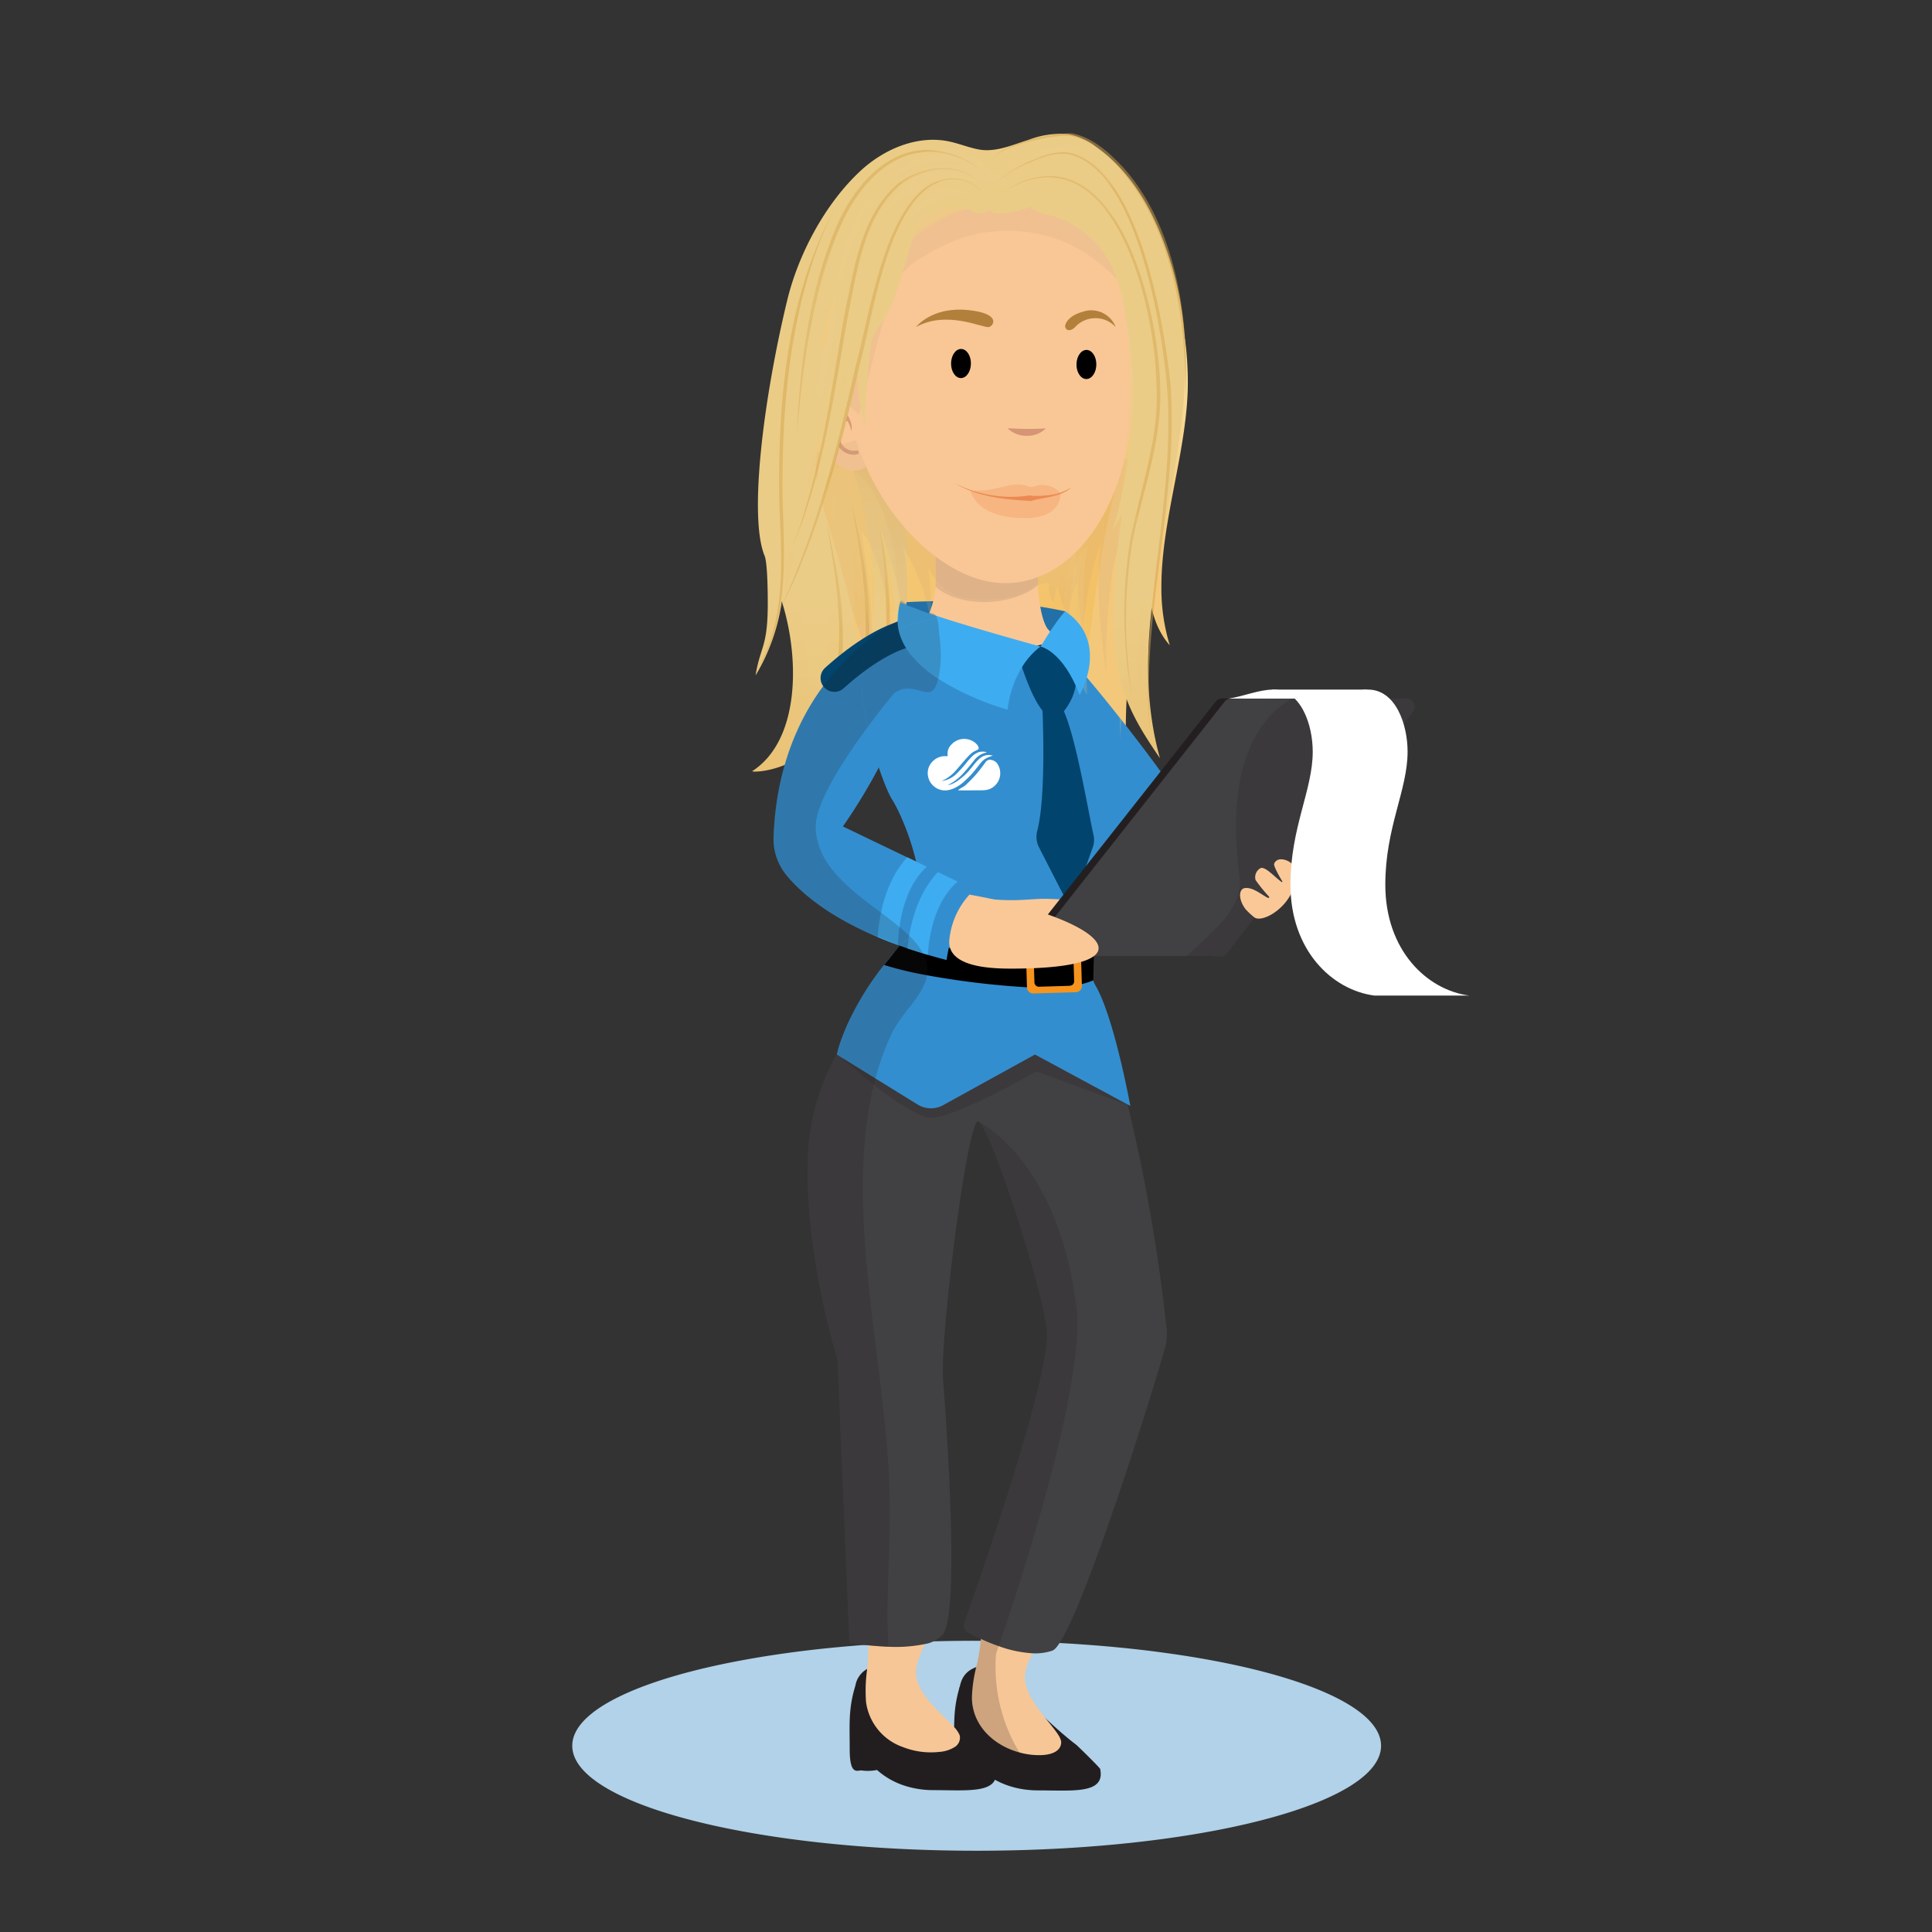 <?xml version="1.0" encoding="utf-8"?>
<svg xmlns="http://www.w3.org/2000/svg" xmlns:xlink="http://www.w3.org/1999/xlink" viewBox="0 0 300 300">
  <rect x="0" y="0" width="300" height="300" fill="#333333" stroke="none"/>
  <defs>
    <style>.cls-1{isolation:isolate;}.cls-2{fill:url(#linear-gradient);}.cls-3{fill:url(#linear-gradient-2);}.cls-4{fill:url(#linear-gradient-3);}.cls-5{fill:url(#linear-gradient-4);}.cls-6{fill:url(#linear-gradient-5);}.cls-7{fill:url(#linear-gradient-6);}.cls-8{fill:#b1d2e8;}.cls-9{fill:#338ecf;}.cls-10{fill:#221e20;}.cls-11{fill:#f7c696;}.cls-12{fill:#414042;}.cls-13,.cls-61{fill:#231f20;}.cls-13,.cls-24,.cls-25,.cls-46,.cls-60{opacity:0.2;}.cls-14{fill:url(#linear-gradient-7);}.cls-15{fill:url(#linear-gradient-8);}.cls-16,.cls-24,.cls-35,.cls-46,.cls-63{mix-blend-mode:multiply;}.cls-16,.cls-26{opacity:0.3;}.cls-16{fill:url(#linear-gradient-9);}.cls-17{fill:#2270a7;}.cls-18{fill:#f9c796;}.cls-19,.cls-24,.cls-25{fill:#cea580;}.cls-19,.cls-33{opacity:0.5;}.cls-20{fill:url(#linear-gradient-10);}.cls-21{fill:url(#linear-gradient-11);}.cls-22{fill:#d69675;}.cls-23{fill:none;stroke:#d69675;stroke-linecap:round;stroke-linejoin:round;stroke-width:0.61px;}.cls-26,.cls-27{fill:#ec8952;}.cls-28{fill:#b2803b;}.cls-29{fill:url(#linear-gradient-12);}.cls-30{fill:url(#linear-gradient-13);}.cls-31{fill:url(#linear-gradient-14);}.cls-32{fill:url(#linear-gradient-15);}.cls-33{mix-blend-mode:screen;}.cls-34{fill:#d4a34b;}.cls-35{opacity:0.1;}.cls-36{fill:url(#linear-gradient-16);}.cls-37{fill:url(#linear-gradient-17);}.cls-38{fill:url(#linear-gradient-18);}.cls-39{fill:url(#linear-gradient-19);}.cls-40{fill:url(#linear-gradient-20);}.cls-41{fill:url(#linear-gradient-21);}.cls-42{fill:url(#linear-gradient-22);}.cls-43{fill:url(#linear-gradient-23);}.cls-44{fill:url(#linear-gradient-24);}.cls-45{fill:url(#linear-gradient-25);}.cls-47{fill:url(#linear-gradient-26);}.cls-48{fill:url(#linear-gradient-27);}.cls-49{fill:url(#linear-gradient-28);}.cls-50{fill:url(#linear-gradient-29);}.cls-51{fill:url(#linear-gradient-30);}.cls-52{fill:url(#linear-gradient-31);}.cls-53{fill:url(#linear-gradient-32);}.cls-54{fill:url(#linear-gradient-33);}.cls-55{fill:url(#linear-gradient-34);}.cls-56{fill:#f7941d;}.cls-57{fill:#01446d;}.cls-58{fill:#3eacf0;}.cls-59{fill:#fff;}.cls-62{fill:#fac897;}</style>
    <linearGradient id="linear-gradient" x1="6251.083" y1="106.689" x2="6254.116" y2="59.689" gradientTransform="matrix(-1, 0, 0, 1, 6386.581, 0)" gradientUnits="userSpaceOnUse">
      <stop offset="0" stop-color="#f4c87a"/>
      <stop offset="1" stop-color="#f9e8ae"/>
    </linearGradient>
    <linearGradient id="linear-gradient-2" x1="6245.435" y1="116.683" x2="6250.672" y2="95.108" gradientTransform="matrix(-1, 0, 0, 1, 6386.581, 0)" gradientUnits="userSpaceOnUse">
      <stop offset="1" stop-color="#f4c87a"/>
      <stop offset="1" stop-color="#f9e8ae"/>
    </linearGradient>
    <linearGradient id="linear-gradient-3" x1="6214.726" y1="114.982" x2="6218.204" y2="61.075" xlink:href="#linear-gradient"/>
    <linearGradient id="linear-gradient-4" x1="6223.022" y1="106.233" x2="6224.829" y2="78.214" xlink:href="#linear-gradient"/>
    <linearGradient id="linear-gradient-5" x1="6225.607" y1="124.717" x2="6210.36" y2="24.472" xlink:href="#linear-gradient"/>
    <linearGradient id="linear-gradient-6" x1="6210.221" y1="100.895" x2="6215.441" y2="19.987" xlink:href="#linear-gradient"/>
    <linearGradient id="linear-gradient-7" x1="6248.145" y1="47.02" x2="6260.83" y2="22.236" xlink:href="#linear-gradient"/>
    <linearGradient id="linear-gradient-8" x1="6226.39" y1="94.416" x2="6228.385" y2="63.494" xlink:href="#linear-gradient"/>
    <linearGradient id="linear-gradient-9" x1="6212.112" y1="86.737" x2="6264.448" y2="86.737" gradientTransform="matrix(-1, 0, 0, 1, 6386.581, 0)" gradientUnits="userSpaceOnUse">
      <stop offset="0" stop-color="#f7b033"/>
      <stop offset="1" stop-color="#f4ce76"/>
    </linearGradient>
    <linearGradient id="linear-gradient-10" x1="6251.793" y1="16.957" x2="6247.412" y2="95.815" gradientTransform="matrix(-1, 0, 0, 1, 6386.581, 0)" gradientUnits="userSpaceOnUse">
      <stop offset="0" stop-color="#e6ab50"/>
      <stop offset="1" stop-color="#ebcc86"/>
    </linearGradient>
    <linearGradient id="linear-gradient-11" x1="6255.17" y1="17.143" x2="6250.789" y2="95.994" xlink:href="#linear-gradient-10"/>
    <linearGradient id="linear-gradient-12" x1="6204.302" y1="88.674" x2="6207.496" y2="39.17" xlink:href="#linear-gradient"/>
    <linearGradient id="linear-gradient-13" x1="6217.881" y1="149.345" x2="6217.18" y2="79.611" xlink:href="#linear-gradient-10"/>
    <linearGradient id="linear-gradient-14" x1="6243.931" y1="149.107" x2="6243.23" y2="79.361" xlink:href="#linear-gradient-10"/>
    <linearGradient id="linear-gradient-15" x1="6237.114" y1="185.498" x2="6236.183" y2="92.892" xlink:href="#linear-gradient-10"/>
    <linearGradient id="linear-gradient-16" x1="6219.633" y1="111.406" x2="6219.18" y2="66.371" xlink:href="#linear-gradient-10"/>
    <linearGradient id="linear-gradient-17" x1="6219.184" y1="111.518" x2="6218.711" y2="64.394" xlink:href="#linear-gradient-10"/>
    <linearGradient id="linear-gradient-18" x1="6218.774" y1="162.918" x2="6217.992" y2="85.173" xlink:href="#linear-gradient-10"/>
    <linearGradient id="linear-gradient-19" x1="6244.811" y1="102.552" x2="6244.392" y2="60.902" xlink:href="#linear-gradient-10"/>
    <linearGradient id="linear-gradient-20" x1="6248.842" y1="121.213" x2="6248.303" y2="67.594" xlink:href="#linear-gradient-10"/>
    <linearGradient id="linear-gradient-21" x1="6251.239" y1="125.282" x2="6250.665" y2="68.121" xlink:href="#linear-gradient-10"/>
    <linearGradient id="linear-gradient-22" x1="6251.061" y1="137.679" x2="6250.698" y2="101.539" xlink:href="#linear-gradient-10"/>
    <linearGradient id="linear-gradient-23" x1="6258.082" y1="134.137" x2="6257.775" y2="103.648" xlink:href="#linear-gradient-10"/>
    <linearGradient id="linear-gradient-24" x1="6255.295" y1="115.822" x2="6255.056" y2="92.019" xlink:href="#linear-gradient-10"/>
    <linearGradient id="linear-gradient-25" x1="6220.126" y1="123.2" x2="6219.907" y2="101.407" xlink:href="#linear-gradient-10"/>
    <linearGradient id="linear-gradient-26" x1="6255.885" y1="145.927" x2="6255.471" y2="104.76" xlink:href="#linear-gradient-10"/>
    <linearGradient id="linear-gradient-27" x1="6219.281" y1="123.091" x2="6219.065" y2="101.581" gradientTransform="matrix(-1, 0, 0, 1, 6386.581, 0)" gradientUnits="userSpaceOnUse">
      <stop offset="0" stop-color="#ebb452"/>
      <stop offset="1" stop-color="#edcf8a"/>
    </linearGradient>
    <linearGradient id="linear-gradient-28" x1="6214.519" y1="169.047" x2="6213.748" y2="92.243" xlink:href="#linear-gradient-27"/>
    <linearGradient id="linear-gradient-29" x1="6243.149" y1="64.433" x2="6242.951" y2="44.668" xlink:href="#linear-gradient-27"/>
    <linearGradient id="linear-gradient-30" x1="6245.194" y1="84.542" x2="6244.861" y2="51.422" xlink:href="#linear-gradient-27"/>
    <linearGradient id="linear-gradient-31" x1="6249.379" y1="109.654" x2="6248.895" y2="61.529" xlink:href="#linear-gradient-27"/>
    <linearGradient id="linear-gradient-32" x1="6248.323" y1="138.754" x2="6247.671" y2="73.82" xlink:href="#linear-gradient-27"/>
    <linearGradient id="linear-gradient-33" x1="6231.135" y1="47.934" x2="6230.991" y2="33.658" xlink:href="#linear-gradient-27"/>
    <linearGradient id="linear-gradient-34" x1="6222.428" y1="35.49" x2="6222.354" y2="28.12" xlink:href="#linear-gradient-27"/>
  </defs>
  <g class="cls-1">
    <g id="Layer_1" data-name="Layer 1">
      <path class="cls-2" d="M132.874,64.187c6.443,16.126,12.328,35.083,4.428,51.723q-.39.821-.818,1.624a36.563,36.563,0,0,0,.488-12.164c-1.346,3.904-2.705,7.878-2.835,11.993a122.912,122.912,0,0,1-.038-13.789,43.104,43.104,0,0,0-4.566,7.7,48.851,48.851,0,0,0,.994-16.35c-.396-3.646-1.204-7.277-1.011-10.938"/>
      <path class="cls-3" d="M127.061,59.525c.515,0,1.206.756,2.124,2.579l1.535,5.403a6.082,6.082,0,0,1,1.001-1.614,3.912,3.912,0,0,1,3.198-1.396c3.09.302,5.449,4.784,6.369,7.235l-2.464.691c6.277,11.384,9.635,24.895,5.597,37.567a33.685,33.685,0,0,0-3.193-14.725c2.529,5.931,1.55,12.753-.581,18.83a56.797,56.797,0,0,0-1.028-14.416,31.114,31.114,0,0,1-4.125,15.372,43.152,43.152,0,0,0,.679-4.829,47.071,47.071,0,0,1-3.247,8.978,28.453,28.453,0,0,0,1.452-14.521,41.575,41.575,0,0,1-2.118,6.092c.081-.239.155-.48.224-.722a26.355,26.355,0,0,1-2.776,5.062c2.681-8.73.225-17.288-.737-26.005-.369-3.343-1.678-6.687-2.246-10.029a75.109,75.109,0,0,1-1.044-12.599C125.683,62.767,125.995,59.525,127.061,59.525Z"/>
      <path class="cls-4" d="M173.084,85.213a75.807,75.807,0,0,0-2.123,18.462c0,7.268,2.376,17.196,3.962,23.621-7.672-9.035-9.799-23.229-9.799-34.314,0-9.42,4.539-26.886,5.861-26.886,2.83,0,3.938,8.024,3.938,12.26a10.616,10.616,0,0,1-.158,2.136"/>
      <path class="cls-5" d="M167.314,89.243q.064,1.161.065,2.321c0,14.548-7.085,17.754-8.474,21.472,2.862-10.736,5.103-20.671,5.103-31.678q0-.288-.002-.576a2.039,2.039,0,0,1,.378-.037c2.325,0,3.04,4.339,3.04,6.977A8.475,8.475,0,0,1,167.314,89.243Z"/>
      <path class="cls-6" d="M169.478,80.132c-1.506,10.642-3.456,21.994-3.456,32.772q0,1.275.038,2.539a121.15,121.15,0,0,1-2.704-25.244c0-3.835.184-15.4,4.126-15.4a2.014,2.014,0,0,1,.379.037"/>
      <path class="cls-7" d="M161.57,30.587s9.92-6.674,15.135.935,10.63,16.107,3.144,47.34-4.399,40.87-4.399,40.87-9.991-7.362-5.908-31.717,14.064-52.869-3.999-54.294C165.543,33.721,160.993,34.369,161.57,30.587Z"/>
      <path class="cls-8" d="M214.451,271.082c0,9.002-28.115,16.3-62.795,16.3-21.943,0-41.26-2.92-52.485-7.346-6.516-2.572-10.31-5.648-10.31-8.954,0-5.546,10.679-10.449,26.996-13.391.584-.107,1.179-.209,1.779-.311,2.47-.413,5.064-.788,7.759-1.109.113-.011.22-.027.332-.038.664-.08,1.329-.155,2.004-.225a225.443,225.443,0,0,1,23.925-1.227c6.419,0,12.614.252,18.449.718.316.021.627.048.938.075,2.743.23,5.407.509,7.973.831.595.075,1.19.155,1.774.236C200.798,259.363,214.451,264.808,214.451,271.082Z"/>
      <path class="cls-9" d="M164.881,100.673c3.963,4.491,7.763,9.141,11.416,13.885,2.819,3.66,5.571,7.393,8.011,11.319,1.331,2.141,2.462,3.521,2.087,6.105a27.614,27.614,0,0,1-2.696,8.462,1.56,1.56,0,0,1-.72.826,1.52,1.52,0,0,1-.915-.028c-8.054-2.022-10.349-9.125-12.567-16.172a121.854,121.854,0,0,1-3.296-12.764c-.418-2.097-.778-4.209-1.02-6.334C165.075,105.053,165.409,101.271,164.881,100.673Z"/>
      <path class="cls-10" d="M163.638,278.033c-.795-.014-1.631-.028-2.468-.028-6.679,0-12.326-4.281-12.326-11.615,0-3.612-.265-6.428,2.747-7.516a9.467,9.467,0,0,1,2.998-.46c.153-.014.321-.014.488-.014,3.319,0,2.203,2.566,5.285,6.122a7.041,7.041,0,0,1,.335.739c.488.474,1.074,1.032,1.701,1.604,1.506,1.408,3.263,2.97,4.644,4.002.251.181,3.751,3.612,3.793,3.821C171.53,278.019,168.002,278.088,163.638,278.033Z"/>
      <path class="cls-10" d="M149.065,261.797c-1.113,3.593-.886,6.047-.886,9.82,0,4.1,1.113,3.332,1.814,3.332a7.043,7.043,0,0,0,2.426-.076c1.746-.75-2.865-5.854-2.865-11.319C149.555,262.526,149.034,262.827,149.065,261.797Z"/>
      <path class="cls-10" d="M154.501,276.358c-.917,2.036-5.149,1.613-9.571,1.613a14.418,14.418,0,0,1-4.288-.636,11.855,11.855,0,0,1-4.461-2.498,11.089,11.089,0,0,1-3.572-8.48,23.419,23.419,0,0,1,.213-4.59,3.652,3.652,0,0,1,1.83-2.611,7.526,7.526,0,0,1,3.263-.768c.294-.016.599-.024.925-.024,3.315,0,2.201,2.567,5.282,6.123.161.185.201.539.338.74.994.953,2.349,2.233,3.701,3.419.274.241.543.479.813.704.089.076.177.153.262.225.547.459,1.078.885,1.561,1.247.097.072.684.632,1.364,1.299a32.88,32.88,0,0,1,2.434,2.522A2.766,2.766,0,0,1,154.501,276.358Z"/>
      <path class="cls-10" d="M136.181,274.837a7.067,7.067,0,0,1-2.426.072c-.7,0-1.814.768-1.814-3.331,0-3.769-.229-6.224.881-9.812-.028,1.022.495.72.495,1.75C133.316,268.98,137.927,274.085,136.181,274.837Z"/>
      <path class="cls-11" d="M164.781,270.545c0,.976-.85,1.994-3.43,1.994a11.358,11.358,0,0,1-3.054-.418c-3.974-1.074-7.377-4.183-7.377-8.576a21.947,21.947,0,0,1,.669-4.671,27.596,27.596,0,0,0,.725-4.378c.014-.223.014-.446.014-.669a11.508,11.508,0,0,0-.112-1.534c.07-.209.195-.474.404-.474.586.014,2.05.084,3.667.237,2.859.251,6.233.711,6.233,1.394a33.793,33.793,0,0,0-2.134,3.277,8.452,8.452,0,0,0-1.269,3.57c0,2.315,1.729,4.643,3.277,6.568C163.638,268.425,164.781,269.722,164.781,270.545Z"/>
      <path class="cls-11" d="M148.181,271.317a5.234,5.234,0,0,1-2.305.716,11.851,11.851,0,0,1-5.656-.744,8.635,8.635,0,0,1-5.741-6.992,24.336,24.336,0,0,1,.173-5.141,26.744,26.744,0,0,0,.181-3.669c-.012-.334-.032-.668-.072-1.002a10.252,10.252,0,0,0-.286-1.525c.04-.205.141-.487.338-.511.43-.04,1.303-.101,2.37-.145,3.021-.129,7.575-.153,7.664.632,0,.024-.607,1.038-1.239,2.357-.736,1.545-1.509,3.528-1.356,4.832.374,3.242,4.152,6.099,5.914,8.066a4.39,4.39,0,0,1,.809,1.159,1.329,1.329,0,0,1,.081.306A1.714,1.714,0,0,1,148.181,271.317Z"/>
      <path class="cls-12" d="M180.845,209.539c-2.37,8.325-14.083,45.57-17.43,46.769a8.289,8.289,0,0,1-3.026.418,18.53,18.53,0,0,1-5.313-1.116c-1.004-.349-1.952-.739-2.761-1.116-.781-.349-1.45-.683-1.952-.948a1.296,1.296,0,0,1-.613-1.59c2.203-6.219,13.512-38.611,12.801-45.319-.781-7.153-8.548-30.761-10.542-32.434a.243.243,0,0,0-.154-.084c-1.645-.014-5.94,33.508-5.41,40.215.544,6.707,2.593,36.018,0,39.42a4.836,4.836,0,0,1-2.831,1.534,22.571,22.571,0,0,1-5.661.418c-.14,0-.265-.014-.404-.014-.976-.056-1.896-.125-2.719-.209-1.729-.167-2.942-.377-2.942-.377l-1.854-44.036s-5.578-17.653-4.504-32.936a35.153,35.153,0,0,1,3.5-12.745q.46-.941.962-1.841c.404-.753.809-1.45,1.227-2.12.544-.878,1.102-1.687,1.66-2.44.446-.641.892-1.227,1.339-1.771.53-.655,1.032-1.255,1.506-1.785.084-.098.181-.209.265-.307.139-.153.279-.307.418-.446.293-.307.558-.586.809-.837.195-.195.377-.377.53-.516.418-.404.655-.614.655-.614s.111-.056.335-.181c.488-.265,1.534-.809,2.942-1.436.697-.307,1.464-.627,2.315-.948,1.255-.488,2.663-.962,4.169-1.38,7.07-1.924,16.203-2.273,20.958,6.177,2.356,4.197,4.35,10.151,5.982,16.566a272.955,272.955,0,0,1,6.038,34.665A8.546,8.546,0,0,1,180.845,209.539Z"/>
      <path class="cls-13" d="M175.518,171.736l-14.572-5.369s-14.143,8.12-17.039,7.136c-5.014-1.704-11.085-7.695-13.076-9.023-.492-.328,15.257-10.581,15.257-10.581Z"/>
      <path class="cls-9" d="M175.518,171.736l-.404-.223c-.014,0-14.404-7.767-14.404-7.767l-14.265,7.865a3.925,3.925,0,0,1-3.932-.084l-6.568-4.058-6.01-3.723a1.821,1.821,0,0,1,.056-.195q.084-.439.418-1.506a34.196,34.196,0,0,1,2.064-4.811,45.955,45.955,0,0,1,8.241-11.267,5.222,5.222,0,0,0,.516-.614c4.378-5.731-.781-18.183-2.691-21.181-.976-1.548-2.719-6.317-3.807-11.267-1.102-5.076-1.506-10.361.363-12.522,1.701-1.98,6.122-3.458,10.388-4.476a97.533,97.533,0,0,1,9.831-1.771c.126,1.171.279,2.454.46,3.835,1.869-2.022,5.508.739,5.508.739,19.369,19.996,11.588,29.966,11.351,32.629-.237,2.677-5.411,16.733-2.51,21.711C173.022,158.029,175.518,171.736,175.518,171.736Z"/>
      <path class="cls-14" d="M152.633,27.11s-12.465-8.921-20.439,3.477-18.072,36.108-11.761,58.859,5.962,20.047,7.854,17.484c13.984-18.947,47.502-1.42,47.502-1.42s1.442-11.387,4.868-32.4-2.272-40.62-11.594-43.871-6.674-2.23-9.891-4.055S152.633,27.11,152.633,27.11Z"/>
      <path class="cls-15" d="M166.413,78.204a79.277,79.277,0,0,1,.721,9.988c0,.226-1.489,13.187-3.632,13.187-9.912,0-11.759-14.888-11.759-24.464,0-5.632,1.129-10.315,4.558-10.315a9.391,9.391,0,0,1,7.348,4.956"/>
      <path class="cls-16" d="M174.468,71.593c-4.595,14.01-4.866,30.83-6.423,30.83-1.729,0-8.565-7.07-12.551-7.294q.089-.153.177-.307a2.361,2.361,0,0,1-.473.044c-1.568,0-3.976-1.188-5.793-1.188a2.22,2.22,0,0,0-1.799.715,1.289,1.289,0,0,0-.459-.043c-18.062,0-13.285,5.767-17.404,6.745a4.162,4.162,0,0,1-3.334,2.356,2.12,2.12,0,0,1-.84-.168l.792.91a5.745,5.745,0,0,1-.501-.661,1.774,1.774,0,0,1,.499.283,19.84,19.84,0,0,1-4.226-12.659c0-10.853,7.674-21.408,9.283-21.873,1.017-.003,18.624,5.519,20.991,6.193,3.145.895,15.811.061,16.985,2.899a3.679,3.679,0,0,0,1.482-.935"/>
      <path class="cls-17" d="M139.848,93.548a140.24,140.24,0,0,1,15.916,0,69.201,69.201,0,0,1,9.664,1.381l-3.909,6.232S140.293,97.886,139.848,93.548Z"/>
      <path class="cls-18" d="M145.269,91.078c-.329,4.14-1.866,4.623-1.495,7.564-.028,2.385,6.235,4.432,11.751,4.209,5.507.128,10.267-2.014,7.132-5.227-1.833-2.719-1.608-11.257-1.81-11.214-.154.337-6.129-.886-9.983-3.208-4.18-1.969-6.238-5.037-6.09-.215A31.981,31.981,0,0,1,145.269,91.078Z"/>
      <path class="cls-19" d="M144.775,82.988a31.981,31.981,0,0,1,.495,8.091c1.875,1.834,5.854,2.73,9.237,2.318,3.419-.305,6.242-1.919,6.638-2.624-.056-3.647.808-4.761.823-4.772-.134.38-6.494-.465-10.623-2.729C146.87,81.41,144.628,78.13,144.775,82.988Z"/>
      <path class="cls-20" d="M138.053,88.143c.852,4.989,1.707,10.026,1.434,15.076a75.936,75.936,0,0,0,1.09-21.983q-.296-2.698-.848-5.362c-.287-1.371-.466-4.002-1.446-5.08-.802-.882-1.509-.426-2.1.48-.831,1.273-.564,2.615-.326,4.009Q136.956,81.712,138.053,88.143Z"/>
      <path class="cls-21" d="M133.92,110.149c.615-2.634,1.769-5.176,2.397-7.83a61.055,61.055,0,0,0,1.389-8.454,54.297,54.297,0,0,0-1-16.816c-.535-2.393-1.067-5.957-2.533-7.99-.485-.673-.451-.807-1.338-.379a1.865,1.865,0,0,0-.915.906c-.433.965.194,2.193.485,3.108a70.873,70.873,0,0,1,1.514,37.454Z"/>
      <path class="cls-18" d="M135.058,66.166c.491,3.524.429,6.511-1.78,6.894s-5.062-1.473-6.221-5.507c-.977-3.403-.383-6.317,3.112-7.075C132.363,60.003,134.567,62.642,135.058,66.166Z"/>
      <path class="cls-22" d="M132.194,66.964c-.16-1.462-2.227-4.579-3.359-2.164a10.056,10.056,0,0,0-.548,1.954,4.317,4.317,0,0,1,.323-2.647c1.597-2.372,4.064.982,3.584,2.856Z"/>
      <path class="cls-23" d="M133.041,70.253a2.487,2.487,0,0,1-2.938-2.063c-.663-2.574,1.387-3.128,1.387-3.128"/>
      <path class="cls-24" d="M129.465,85.039c.208,3.589,2.067,7.4,3.228,10.789,1.231,3.594,2.326,7.327,2.078,11.154,1.454-8.293.209-16.315-1.046-24.497,1.291,1.208,1.845,3.24,2.422,4.834a17.006,17.006,0,0,1,1.27,5.652,74.811,74.811,0,0,0-.817-11.301c1.818,5.109,3.409,10.363,3.663,15.763a29.345,29.345,0,0,0-.05-12.432,29.956,29.956,0,0,1,4.367,12.161,72.019,72.019,0,0,0-.421-8.997,8.649,8.649,0,0,0,4.722,4.427,12.421,12.421,0,0,0,4.195.395,16.181,16.181,0,0,0,5.262-.688c1.337-.49,3.09-1.974,4.565-1.73a4.573,4.573,0,0,0,.114,1.814c.084.325.592,1.052.56,1.334a10.974,10.974,0,0,1,.645-2.682,26.633,26.633,0,0,0,1.77,5.075,11.366,11.366,0,0,1,1.389-5.796,32.169,32.169,0,0,0,.822,7.666,57.345,57.345,0,0,1,2.757-13.882c-.928,6.867-.058,13.831.813,20.705a98.787,98.787,0,0,1,.909-15.581c.655-4.741,3.051-8.895,3.371-13.764a6.006,6.006,0,0,0-.608-3.618,5.443,5.443,0,0,0-2.305-1.865c-3.323-1.621-7.194-1.622-10.896-1.96-5.823-.531-11.581-1.977-17.426-1.792-5.57.176-10.965,1.826-16.277,3.461a8.171,8.171,0,0,0-2.926,1.345c-1.464,1.23-1.816,3.268-2.068,5.133q-.829,6.144-1.544,12.302"/>
      <path class="cls-18" d="M131.432,58.635c0,16.302,13.213,31.92,24.62,31.92s19.79-13.392,19.79-29.694-.392-29.339-19.79-29.339C144.645,31.522,131.432,42.333,131.432,58.635Z"/>
      <path class="cls-25" d="M156.068,31.066a19.432,19.432,0,0,1,3.114.327c2.851.57,6.281,1.143,8.814,2.617,4.347,2.529,6.699,7.503,7.336,12.211-.238-1.756-3.229-4.186-4.528-5.265a22.649,22.649,0,0,0-6.248-3.663,23.045,23.045,0,0,0-15.325-.28,29.805,29.805,0,0,0-6.185,3.066,9.959,9.959,0,0,0-4.817,5.964q-2.627,9.142-4.811,18.396c.012-.049-2.102-1.909-2.302-2.163a10.634,10.634,0,0,1-1.638-2.929,14.803,14.803,0,0,1-.196-7.343,25.07,25.07,0,0,1,4.22-9.298c2.999-4.444,6.876-8.625,12.012-10.451a22.198,22.198,0,0,1,6.746-1.155C153.473,31.061,154.778,31.022,156.068,31.066Z"/>
      <ellipse cx="168.698" cy="56.597" rx="2.261" ry="1.541" transform="translate(110.662 224.805) rotate(-89.511)"/>
      <ellipse cx="149.225" cy="56.447" rx="2.261" ry="1.541" transform="translate(91.505 205.185) rotate(-89.511)"/>
      <path class="cls-22" d="M162.404,66.516a4.021,4.021,0,0,1-2.977,1.159,4.233,4.233,0,0,1-2.977-1.159c.561-.018,1.055.033,1.546.048a41.845,41.845,0,0,0,4.408-.048Z"/>
      <path class="cls-26" d="M164.662,76.589a3.63,3.63,0,0,0-3.929-1.101,1.754,1.754,0,0,1-1.232-.029c-2.404-.818-4.076.8-8.644.734C150.856,76.193,158.674,78.672,164.662,76.589Z"/>
      <path class="cls-26" d="M164.662,76.589s.37,3.862-5.492,3.864c-7.852.003-8.496-4.326-8.496-4.326S158.449,78.584,164.662,76.589Z"/>
      <path class="cls-27" d="M165.12,76.457c-1.753.517-3.553.946-5.338,1.306-3.997-.215-8.105-.655-11.612-2.784a19.027,19.027,0,0,0,11.562,1.971,15.381,15.381,0,0,0,5.387-.493Z"/>
      <path class="cls-28" d="M142.236,50.782s2.434-3.242,8.183-2.628c5.149.549,3.842,2.508,3.132,2.628C152.513,50.957,147.059,48.11,142.236,50.782Z"/>
      <path class="cls-28" d="M173.243,50.782a4.059,4.059,0,0,0-4.998-2.409c-1.977.54-2.675,1.49-2.833,2.132a.618.618,0,0,0,.786.736,1.546,1.546,0,0,0,.749-.458A4.286,4.286,0,0,1,173.243,50.782Z"/>
      <path class="cls-29" d="M182.1,64.011c-1.272,5.774-3.947,15.59-3.947,24.011,0,4.883.9,9.297,3.494,12.182a30.085,30.085,0,0,1-1.305-9.146c0-10.442,4.095-21.43,4.102-31.603,0-3.678-.42-13.835-4.612-15.569a5.439,5.439,0,0,0-1.135,2.603"/>
      <path class="cls-30" d="M172.135,40.324a22.326,22.326,0,0,1,2.272,6.754,72.362,72.362,0,0,1-1.703,35.431c3.114-5.423,5.866-11.185,6.645-17.349a57.846,57.846,0,0,0-.835-18.359,23.288,23.288,0,0,0-8.418-14.184,11.292,11.292,0,0,0-6.154-2.515c-.977-.043-5.255-.177-3.943,2.003.609,1.011,3.517,1.33,4.586,1.792A15.827,15.827,0,0,1,172.135,40.324Z"/>
      <path class="cls-31" d="M147.792,27.964a14.849,14.849,0,0,0-9.118,5.866,26.747,26.747,0,0,0-4.358,9.953,48.055,48.055,0,0,0-.024,22.453c.338-10.016,1.038-20.507,6.438-29.045a10.607,10.607,0,0,1,4.119-4.128,10.048,10.048,0,0,1,6.054-.507c1.81.318,4.655-.513,3.118-2.795C152.791,27.936,149.772,27.63,147.792,27.964Z"/>
      <path class="cls-32" d="M130.163,110.105a24.567,24.567,0,0,1-1.876,9.627C140.035,114.242,130.493,88.485,127.646,78.073c1.68-6.387,4.247-12.988,5.124-19.525,1.887-3.568,2.649-6.635,4.071-8.383,4.561-5.603,3.532-20.397,12.37-19.374.85,1.705,2.87,3.301,4.583,1.711-.194,1.403,5.501.348,7.159-.991,2.992-2.417,11.705-.727,16.683,14.529.765,15.197-4.688,33.653-4.688,49.537,0,10.658,2.386,15.18,7.168,22.155-5.793-20.823,3.967-41.187,3.967-61.903a52.075,52.075,0,0,0-3.691-19.052c-2.088-5.368-5.293-10.506-10.122-13.942a10.624,10.624,0,0,0-4.413-2.014,13.968,13.968,0,0,0-6.145.898c-2.514.767-5.124,1.997-7.796,1.477-1.58-.307-3.077-.938-4.655-1.254-4.901-.983-10.018,1.231-13.64,4.588-5.514,5.109-9.656,12.956-11.386,20.11-3.606,14.918-6.029,33.573-3.504,39.675.502,1.212.488,6.945.488,7.351,0,6.935-1.158,6.654-1.896,11.215a30.486,30.486,0,0,0,4.074-11.506c2.819,8.892,2.803,21.579-4.571,26.356C116.366,120.03,126.349,120.064,130.163,110.105Zm-1.625-60.409a32.701,32.701,0,0,1,1.371-3.655,43.234,43.234,0,0,0-1.536,6.808C127.53,54.575,126.933,56.481,128.538,49.695ZM126.817,74.587a11.22,11.22,0,0,1-.182-1.477C126.533,70.649,128.757,61.382,126.817,74.587Z"/>
      <g class="cls-33">
        <path class="cls-34" d="M154.632,30.486C172.569,17.762,179.891,46.89,180.144,59.97c.404,8.234-2.658,15.996-4.259,23.91a75.44,75.44,0,0,0-.119,24.173,70.566,70.566,0,0,1-.255-24.241c1.536-7.939,4.52-15.624,4.062-23.83-.176-12.927-7.044-41.666-24.941-29.496Z"/>
      </g>
      <g class="cls-33">
        <path class="cls-34" d="M154.031,28.967a18.759,18.759,0,0,1,5.61-3.787c2.044-.925,4.322-1.878,6.6-1.434,10.652,2.633,14.547,26.529,15.525,36.038,1.286,18.16-4.742,36.046-3.112,54.226-2.074-18.134,3.975-36.06,2.544-54.176-.885-9.342-4.597-33.114-15.01-35.815-2.222-.476-4.46.424-6.488,1.287a18.689,18.689,0,0,0-5.669,3.661Z"/>
      </g>
      <g class="cls-33">
        <path class="cls-34" d="M152.949,30.369c-2.244-2.941-5.884-3.257-8.84-1.198-6.574,4.859-8.53,19.705-10.621,27.533-2.997,13.041-6.312,26.19-12.461,38.16,5.738-12.15,8.953-25.236,11.904-38.288,2.159-7.971,4.15-22.724,11.023-27.636,3.062-2.014,6.814-1.619,8.995,1.43Z"/>
      </g>
      <g class="cls-33">
        <path class="cls-34" d="M152.228,28.5c-3.272-3.475-8.979-2.462-12.446.187-5.798,5.119-6.689,13.528-8.184,20.711-2.107,11.979-3.789,24.234-8.537,35.532,4.327-11.453,5.909-23.626,7.974-35.632,1.553-7.261,2.495-15.812,8.525-20.894,3.569-2.669,9.448-3.527,12.667.097Z"/>
      </g>
      <g class="cls-33">
        <path class="cls-34" d="M152.468,26.397c-10.788-7.254-19.174.661-22.879,11.022-3.626,9.513-4.963,19.764-5.844,29.863.443-10.181,1.705-20.471,5.312-30.071,3.85-10.56,12.592-18.618,23.411-10.814Z"/>
      </g>
      <g class="cls-33">
        <path class="cls-34" d="M154.031,24.762a7.381,7.381,0,0,1,3.112-2.094,25.076,25.076,0,0,1,9.271-1.978c3.188.614,5.743,2.934,7.902,5.202,5.134,5.696,7.773,13.217,9.013,20.667A73.623,73.623,0,0,1,184.098,61.676c-.007-9.992-1.2-20.341-5.93-29.268-2.347-4.443-8.015-12.063-13.648-11.279a30.17,30.17,0,0,0-7.327,1.665,7.322,7.322,0,0,0-3.163,1.968Z"/>
      </g>
      <g class="cls-33">
        <path class="cls-34" d="M117.247,104.429c5.144-8.085,4.03-17.989,3.749-27.115-.178-15.359,1.192-31.568,8.806-45.213a52.108,52.108,0,0,0-3.616,8.543c-3.838,11.782-4.803,24.325-4.671,36.656.263,9.13,1.158,19.194-4.269,27.128Z"/>
      </g>
      <g class="cls-33">
        <path class="cls-34" d="M128.307,80.949c2.435,10.852,5.444,25.088-2.959,34.088a25.174,25.174,0,0,1-3.917,3.224c12.105-8.443,9.019-24.796,6.875-37.311Z"/>
      </g>
      <g class="cls-33">
        <path class="cls-34" d="M132.153,78.029c3.16,12.06,4.773,25.509-1.03,37.042,5.048-11.793,3.418-24.819,1.03-37.042Z"/>
      </g>
      <g class="cls-33">
        <path class="cls-34" d="M136.601,82.001c2.171,9.344,1.807,19.016.964,28.503.07-9.525.442-19.042-.964-28.503Z"/>
      </g>
      <path class="cls-27" d="M157.021,77.422a7.72,7.72,0,0,0,2.415-.276,1.303,1.303,0,0,1,.592-.166,3.996,3.996,0,0,0,1.81.046,9.084,9.084,0,0,0,4.559-1.362c-1.732,1.571-4.234,1.484-6.321,2.129a1.347,1.347,0,0,1-.619-.107,15.962,15.962,0,0,0-2.436-.264Z"/>
      <g class="cls-35">
        <path class="cls-36" d="M159.397,31.841a9.661,9.661,0,0,1,3.414-.677c10.901,0,12.97,22.959,12.97,31.926,0,5.766-1.092,11.004-1.585,16.604q-.001-.222-.001-.452c0-3.548.209-8.437.209-13.659,0-10.075-.778-21.389-5.334-26.699C166.171,35.507,162.825,34.278,159.397,31.841Z"/>
      </g>
      <g class="cls-35">
        <path class="cls-37" d="M156.706,29.487a10.076,10.076,0,0,1,5.686-1.941c10,0,17.045,17.594,17.045,31.337a104.84,104.84,0,0,1-2.312,19.474c-.029-.548-.042-1.099-.042-1.651,0-4.93,1.034-9.985,1.034-14.984,0-12.021-4.891-32.749-17.718-32.749A14.233,14.233,0,0,0,156.706,29.487Z"/>
      </g>
      <g class="cls-35">
        <path class="cls-38" d="M155.764,27.656c3.067-2.262,5.791-3.229,8.198-3.229,13.4,0,18.22,33.792,18.22,41.38,0,13.044-4.782,27.929-4.782,42.071q0,.133.001.266a17.875,17.875,0,0,1-.978-6.278c0-2.98,2.527-20.278,2.527-35.295,0-13.901-5.363-40.043-18.304-40.043C158.987,26.529,157.335,27.315,155.764,27.656Z"/>
      </g>
      <g class="cls-35">
        <path class="cls-39" d="M153.746,31.056c-1.795-1.467-3.348-2.613-5.665-2.613-11.219,0-16.119,33.289-17.938,43.913.058-.282.138-.558.214-.836q-.108.76-.218,1.519c11.645-45.217,16.929-39.559,24.262-40.395A2.71,2.71,0,0,0,153.746,31.056Z"/>
      </g>
      <g class="cls-35">
        <path class="cls-40" d="M152.804,28.833a8.163,8.163,0,0,0-6.786-3.025c-13.893,0-13.675,9.256-22.034,57.424,7.387-10.288,10.723-55.492,24.898-55.492A8.123,8.123,0,0,1,152.804,28.833Z"/>
      </g>
      <g class="cls-35">
        <path class="cls-41" d="M147.96,24.78c-1.795-.98-2.013-1.205-3.97-1.205-22.454,0-22.469,46.884-22.538,61.226,1.48-16.537,5.474-59.762,23.797-59.762a30.655,30.655,0,0,1,5.404.772"/>
      </g>
      <g class="cls-35">
        <path class="cls-42" d="M132.889,73.293c1.467,7.635,3.447,16.375,3.447,24.781a36.168,36.168,0,0,1-2.517,14.082C135.93,108.864,139.279,96.313,139.279,89.705A22.991,22.991,0,0,0,132.889,73.293Z"/>
      </g>
      <g class="cls-35">
        <path class="cls-43" d="M127.506,79.831a41.681,41.681,0,0,1,3.871,17.017c0,5.75-1.464,11.38-5.166,15.748.889-1.302,1.954-11.691,1.954-15.226,0-5.96-1.228-9.009-1.228-13.135A17.004,17.004,0,0,1,127.506,79.831Z"/>
      </g>
      <g class="cls-35">
        <path class="cls-44" d="M130.467,73.423c1.544,4.034,3.591,9.867,3.591,14.471,0,2.112-.776,6.924-.776,9.592a4.615,4.615,0,0,0,.183,1.558,14.255,14.255,0,0,0,.159-2.133c0-6.189-4.459-13.091-4.459-17.959C129.165,77.068,130.328,75.267,130.467,73.423Z"/>
      </g>
      <g class="cls-35">
        <path class="cls-45" d="M168.279,84.408c-.446,4.604-1.487,9.973-1.487,15.082a23.089,23.089,0,0,0,1.338,8.346,46.075,46.075,0,0,1-2.893-14.578C165.236,89.607,166.026,86.294,168.279,84.408Z"/>
      </g>
      <g class="cls-46">
        <path class="cls-47" d="M129.659,72.639c-1.197,2.508-5.803,14.686-5.803,17.048.105,4.886,1.713,11.303,1.713,17.169,0,3.713-.644,7.204-2.721,9.938,4.798-4.706,5.977-15.722,5.977-24.318,0-2.586-.107-4.953-.254-6.864.913,4.839,2.455,10.985,2.455,16.635a20.189,20.189,0,0,1-1.173,7.263c2.311-5.515,2.76-11.705,2.76-17.788,0-2.573-.08-5.127-.134-7.603,1.098,6.502,3.024,13.225,3.024,19.897a30.048,30.048,0,0,1-.299,4.321,41.048,41.048,0,0,0,1.528-12.375c0-3.33-.176-6.663-.198-9.865a31.346,31.346,0,0,1,1.638,10.593c0,2.814-.229,5.657-.346,8.772a70.504,70.504,0,0,0,1.555-13.904c0-3.48-1.93-18.376-8.641-18.911l.084.082a.89.89,0,0,0-.511-.119c-.21,0-.436.029-.639.029Z"/>
      </g>
      <g class="cls-46">
        <path class="cls-48" d="M168.817,84.8a57.353,57.353,0,0,0-.545,8.333c0,4.924.432,9.835.539,14.792-1.337-1.717-2.579-7.952-2.579-13.592C166.232,90.1,166.931,86.202,168.817,84.8Z"/>
      </g>
      <g class="cls-46">
        <path class="cls-49" d="M174.199,44.394a82.954,82.954,0,0,1,1.094,13.935c0,12.496-2.37,26.961-2.37,36.4,0,6.737.99,13.416,1.007,20.131.003-.029,4.525-58.923,4.525-58.951,0-8.946-3.793-23.487-10.275-23.679.948,2.513,2.733,4.922,3.814,7.467"/>
      </g>
      <g class="cls-46">
        <path class="cls-50" d="M151.189,30.795a4.47,4.47,0,0,0-1.633-.314c-6.615,0-12.333,15.049-13.203,19.931a8.3,8.3,0,0,1-.181-1.847c0-6.492,5.111-19.29,11.358-19.29A5.62,5.62,0,0,1,151.189,30.795Z"/>
      </g>
      <g class="cls-46">
        <path class="cls-51" d="M149.305,27.656a15.258,15.258,0,0,0-1.768-.124c-10.348,0-14.907,23.721-16.7,33.529-.058-.649-.086-1.346-.086-2.08,0-6.35,3.505-33.35,17.718-33.35a5.76,5.76,0,0,1,4.385,1.793"/>
      </g>
      <g class="cls-46">
        <path class="cls-52" d="M144.865,25.041c-21.739,4.943-11.67,33.25-19.269,50.531a9.38,9.38,0,0,1-.234-2.175c0-.028,3.1-49.362,20.275-49.362a12.582,12.582,0,0,1,4.623.953"/>
      </g>
      <g class="cls-46">
        <path class="cls-53" d="M136.926,28.31c-7.757,8.438-8.96,41.234-15.067,64.451l-0-.108c0-23.064,1.711-69.447,25.283-69.447a10.292,10.292,0,0,1,9.113,4.869"/>
      </g>
      <g class="cls-46">
        <path class="cls-54" d="M156.706,31.579a37.205,37.205,0,0,1,8.079-1.379c3.967,0,6.519,1.936,10.089,7.853-2.666-4.809-5.379-9.79-11.153-11.3,5.993,2.68,7.112,5.263,11.459,9.392-.333-7.412-7.504-10.72-14.174-10.72a18.99,18.99,0,0,0-4.051.427c3.101-2.248,7.888-2.114,11.634-2.639a8.138,8.138,0,0,0-3.042-.602c-4.154,0-7.574,3.281-11.411,4.662-2.012-4.262-6.397-4.403-10.827-4.603,2.684.906,4.935,2.562,7.743,3.036a28.407,28.407,0,0,0-3.258-.212c-6.561,0-7.556,3.286-11.834,9.196,2.619-4.052,6.152-4.429,10.102-6.641-3.064,3.156-4.797,4.005-6.858,8.118a14.791,14.791,0,0,1,11.485-6.113A12.864,12.864,0,0,1,156.706,31.579Z"/>
      </g>
      <g class="cls-46">
        <path class="cls-55" d="M154.284,24.91a20.035,20.035,0,0,1,10.124-2.541c5.081,0,9.787,1.802,9.787,6.405a7.966,7.966,0,0,1-.175,1.613c-4.428-5.16-9.413-5.462-15.197-5.462-.767,0-1.548.005-2.344.005C155.759,24.931,155.028,24.927,154.284,24.91Z"/>
      </g>
      <path d="M169.884,147.088l-.122,5.135a10.007,10.007,0,0,1-1.775.577,33.304,33.304,0,0,1-8.519.504,129.409,129.409,0,0,1-16.318-2.011,53.168,53.168,0,0,1-5.873-1.454l3.489-4.265-1.804-.134a59.576,59.576,0,0,0,6.938,1.527,77.96,77.96,0,0,0,13.405.938,82.038,82.038,0,0,0,8.486-.532C169.129,147.218,169.884,147.088,169.884,147.088Z"/>
      <path class="cls-56" d="M159.306,147.871l.163,5.462a.963.963,0,0,0,.991.934l6.602-.197a.963.963,0,0,0,.934-.991l-.163-5.462a.963.963,0,0,0-.991-.934l-6.602.197A.963.963,0,0,0,159.306,147.871Zm1.201.72a.697.697,0,0,1,.676-.717l4.776-.143a.697.697,0,0,1,.717.676l.118,3.952a.697.697,0,0,1-.676.717l-4.776.143a.697.697,0,0,1-.717-.676Z"/>
      <path class="cls-57" d="M166.923,103.628s1.191,3.423-2.024,7.174c-2.564,2.992-5.322-4.469-6.334-7.611a1.839,1.839,0,0,1,.804-2.153C161.288,99.907,165.017,98.565,166.923,103.628Z"/>
      <path class="cls-57" d="M161.874,110.199s.631,13.329-.805,18.796a3.614,3.614,0,0,0,.265,2.572l4.194,8.186a.682.682,0,0,0,1.239-.054l2.854-7.943a3.561,3.561,0,0,0,.173-2.142c-.885-3.848-3.115-17.698-5.311-20.419C161.89,105.98,161.874,110.199,161.874,110.199Z"/>
      <path class="cls-9" d="M152.13,138.532c-.145.102-.284.209-.423.327-2.776,2.256-3.981,6.398-4.447,8.648-.064.3-.113.563-.15.782-.086.493-.118.782-.118.782-.375-.096-.739-.193-1.104-.289-.627-.171-1.232-.343-1.827-.52-.241-.07-.482-.145-.723-.214-.836-.257-1.64-.514-2.417-.777q-.764-.265-1.495-.53-1.664-.603-3.145-1.232-1.254-.53-2.379-1.066c-6.43-3.065-9.956-6.296-11.831-8.6a8.864,8.864,0,0,1-1.95-5.953c.948-25.142,19.258-33.41,19.258-33.41a6.436,6.436,0,0,1,.734.852,8.739,8.739,0,0,1,1.575,4.646c.284,4.013-1.307,8.922-3.349,13.407-.032.075-.064.145-.102.22a87.168,87.168,0,0,1-7.352,12.726l5.165,2.481,4.812,2.309,3.044,1.463,1.725.831,3.076,1.474Z"/>
      <path class="cls-57" d="M129.564,107.434a2.143,2.143,0,0,1-1.436-3.735c6.972-6.287,11.588-7.261,12.091-7.351a2.143,2.143,0,0,1,.781,4.215c-.122.027-4.011.918-10.002,6.32A2.132,2.132,0,0,1,129.564,107.434Z"/>
      <path class="cls-58" d="M161.582,100.401s-.064.043-.182.129c-.059.043-.107.08-.155.118a11.54,11.54,0,0,0-2.551,2.947,16.041,16.041,0,0,0-2.234,6.602,42.567,42.567,0,0,1-10.77-4.796,18.683,18.683,0,0,1-4.003-3.424,9.815,9.815,0,0,1-1.918-3.29,6.083,6.083,0,0,1-.204-.723,7.168,7.168,0,0,1-.188-1.484,8.33,8.33,0,0,1,.472-2.931c.075.027.145.059.22.091,1.007.418,2.224.954,5.289,1.967.863.284,1.875.611,3.065.981,2.936.906,6.971,2.095,12.657,3.671.145.043.289.086.439.129Z"/>
      <path class="cls-58" d="M161.579,100.4s3.453.623,6.065,7.522c0,0,4.81-8.237-2.217-12.993C165.428,94.929,164.519,95.575,161.579,100.4Z"/>
      <path class="cls-59" d="M147.142,117.424c-0-.107.008-.221-.002-.333a1.878,1.878,0,0,1,.552-1.429,2.68,2.68,0,0,1,3.079-.708,2.472,2.472,0,0,1,.896.617,1.428,1.428,0,0,1,.265.417c.093.234.027.349-.197.463a5.027,5.027,0,0,0-.774.419,6.306,6.306,0,0,0-.748.716c-.268.284-.519.584-.775.878-.303.348-.597.703-.906,1.045a6.087,6.087,0,0,1-1.919,1.574c-.133.061-.272.111-.406.174a3.659,3.659,0,0,0,1.07-.263,4.133,4.133,0,0,0,1.265-.86,19.558,19.558,0,0,0,1.495-1.652,10.585,10.585,0,0,1,.715-.829,3.103,3.103,0,0,1,1.126-.818,2.079,2.079,0,0,1,1.003-.101,1.154,1.154,0,0,1,.347.092c-.048.015-.095.032-.144.043a3.226,3.226,0,0,0-1.851,1.227c-.473.605-.97,1.192-1.47,1.775a8.95,8.95,0,0,1-1.637,1.476c-.301.212-.632.382-.951.571a3.122,3.122,0,0,0,.728-.216,5.62,5.62,0,0,0,1.213-.774,8.925,8.925,0,0,0,1.172-1.052c.3-.342.587-.695.87-1.05a7.276,7.276,0,0,1,1.053-1.116,2.053,2.053,0,0,1,1.713-.431c.078.013.156.029.252.047-.291.108-.558.196-.816.305a2.814,2.814,0,0,0-1.078.847c-.47.575-.918,1.169-1.407,1.727-.341.389-.735.732-1.107,1.095a5.571,5.571,0,0,1-1.09.816,4.175,4.175,0,0,1-1.648.607,2.7,2.7,0,0,1-2.938-2.264,2.535,2.535,0,0,1,.666-2.167,2.684,2.684,0,0,1,1.732-.866A6.135,6.135,0,0,1,147.142,117.424Z"/>
      <path class="cls-59" d="M148.798,122.674a6.296,6.296,0,0,1,.617-.412,2.653,2.653,0,0,0,.61-.43c.389-.37.773-.747,1.141-1.139.31-.331.604-.679.886-1.034.342-.431.675-.87.991-1.321a.836.836,0,0,1,.913-.332,1.41,1.41,0,0,1,1.021.77,2.628,2.628,0,0,1-.543,3.261,2.445,2.445,0,0,1-1.449.648c-.197.017-.395.034-.593.035-1.122.005-2.245.006-3.367.008l-.208 0Z"/>
      <path class="cls-58" d="M140.922,147.271c.997.338,2.047.67,3.14.991.477-6.644,2.904-9.886,4.646-11.376l-3.076-1.474C143.639,137.53,141.506,141.173,140.922,147.271Z"/>
      <path class="cls-58" d="M136.282,145.508q1.479.627,3.145,1.232c.289-7.014,2.674-10.508,4.48-12.158l-3.044-1.463C138.843,135.354,136.743,139.164,136.282,145.508Z"/>
      <g class="cls-60">
        <path class="cls-61" d="M141.174,145.298l.056.056c-.154.209-1.267,1.291-1.399,1.534l-5.936-2.44c-6.428-3.068-9.956-6.303-11.825-8.604a8.864,8.864,0,0,1-1.952-5.954c.948-25.114,19.215-33.396,19.257-33.41.321-.139-.112-3.11.6-3.193.126-.014.223.084.321.167a7.524,7.524,0,0,0,2.663,1.297,13.039,13.039,0,0,0,1.603.446,1.44,1.44,0,0,1,.544.153,1.103,1.103,0,0,1,.376.558c-4.267,1.018-8.687,2.496-10.388,4.476-1.868,2.161-1.464,7.446-.363,12.522-3.528,4.769-8.059,11.629-8.059,15.408,0,5.034,3.863,8.576,7.934,11.741.725.558,1.464,1.102,2.189,1.645,1.004.767,1.98,1.506,2.873,2.259Q140.484,144.628,141.174,145.298Z"/>
        <path class="cls-61" d="M144.018,150.638c0,1.952-1.227,3.737-2.552,5.48a28.87,28.87,0,0,0-2.719,3.807c-.014.014-.014.028-.028.042q-.084.167-.167.335a41.89,41.89,0,0,0-2.608,7.167c-2.594,9.691-2.161,20.456-1.255,30.175,1.129,12.131,3.374,24.179,3.486,36.366.055,7.237-.642,14.474-.223,21.697-.14,0-.265-.014-.404-.014-.976-.056-1.896-.125-2.719-.209-1.729-.167-2.942-.377-2.942-.377l-1.854-44.036s-5.578-17.653-4.504-32.936a35.153,35.153,0,0,1,3.5-12.745q.46-.941.962-1.841c1.487-6.381,6.679-13.47,10.723-17.584a5.222,5.222,0,0,0,.516-.614,11.081,11.081,0,0,1,2.106,2.691,5.702,5.702,0,0,1,.655,2.106C144.004,150.304,144.018,150.471,144.018,150.638Z"/>
        <path class="cls-61" d="M146.082,101.792a16.205,16.205,0,0,1-.39,3.612c-1.046,4.56-3.556-.181-6.874,2.273-.014.014-1.855,2.203-4.086,5.229-1.102-5.076-1.506-10.361.363-12.522,1.701-1.98,6.122-3.458,10.388-4.476a10.044,10.044,0,0,1,.335,2.384A25.143,25.143,0,0,1,146.082,101.792Z"/>
      </g>
      <path class="cls-13" d="M163.638,278.033c-.795-.014-1.631-.028-2.468-.028-6.679,0-12.326-4.281-12.326-11.615,0-3.612-.265-6.428,2.747-7.516a27.596,27.596,0,0,0,.725-4.378c-.781-.349-1.45-.683-1.952-.948a1.296,1.296,0,0,1-.613-1.59c2.203-6.219,13.512-38.611,12.801-45.319-.781-7.153-8.548-30.761-10.542-32.434,1.562.823,12.438,7.279,15.13,28.739,1.367,10.904-7.209,38.151-10.849,49.111-.516,1.534-.934,2.747-1.213,3.556-.251.725-.39,1.116-.39,1.116a15.647,15.647,0,0,0-.097,1.687,25.53,25.53,0,0,0,3.709,13.707A22.316,22.316,0,0,0,163.638,278.033Z"/>
      <path class="cls-62" d="M153.324,139.565c4.293.485,6.504,0,8.965,0,1.283,0,7.024.297,6.933.824-.386,2.239-3.314,2.239-6.389,2.239A18.955,18.955,0,0,1,153.324,139.565Z"/>
      <path class="cls-61" d="M159.241,146.398,188.757,108.956a1.297,1.297,0,0,1,1.018-.494h27.187a1.297,1.297,0,0,1,1.028,2.088L189.171,147.992a1.297,1.297,0,0,1-1.028.506h-27.884A1.297,1.297,0,0,1,159.241,146.398Z"/>
      <path class="cls-12" d="M219.387,110.549,190.565,147.993a1.288,1.288,0,0,1-1.026.502H161.653a1.291,1.291,0,0,1-1.015-2.094L190.154,108.957a1.286,1.286,0,0,1,1.015-.497h27.187A1.299,1.299,0,0,1,219.387,110.549Z"/>
      <g class="cls-60">
        <path class="cls-61" d="M219.387,110.549,190.565,147.993a1.288,1.288,0,0,1-1.026.502h-5.262c3.638-3.638,8.27-6.811,8.27-11.705a78.657,78.657,0,0,1-.636-8.147c0-10.375,3.098-16.849,8.686-20.183h17.758A1.299,1.299,0,0,1,219.387,110.549Z"/>
      </g>
      <path class="cls-62" d="M194.812,142.476a10.558,10.558,0,0,1-1.442-1.345c-1.134-1.556-1.023-3.139-.015-3.238,1.31-.128,2.705,1.179,3.552,1.534a.128.128,0,0,0,.155-.19,24.182,24.182,0,0,1-2.096-2.584,1.599,1.599,0,0,1,.854-1.889c.824-.067,1.95,1.27,3.175,2.186a.08.08,0,0,0,.119-.103c-.317-.509-1.365-2.317-1.267-2.706a.977.977,0,0,1,.421-.536c.857-.587,3.226.34,3.053,2.353C200.917,140.664,196.157,143.355,194.812,142.476Z"/>
      <path class="cls-62" d="M150.539,138.915c20.359,3.636,29.592,11.493,6.432,11.493-3.763,0-9.581-.408-9.581-4.166A12.139,12.139,0,0,1,150.539,138.915Z"/>
      <g class="cls-63">
        <path class="cls-62" d="M163.841,149.8a.267.267,0,0,0,.115-.508,26.122,26.122,0,0,0-7.55-2.01c-.236-.033-.428-.06-.568-.083a.267.267,0,1,0-.088.527c.144.024.341.051.583.085a25.646,25.646,0,0,1,7.393,1.962A.263.263,0,0,0,163.841,149.8Z"/>
      </g>
      <g class="cls-63">
        <path class="cls-62" d="M169.117,148.798a.267.267,0,0,0,.21-.432c-.776-.988-6.438-4.087-11.721-4.464a.267.267,0,1,0-.038.533c5.047.36,10.623,3.35,11.339,4.261A.266.266,0,0,0,169.117,148.798Z"/>
      </g>
      <path class="cls-59" d="M228.146,154.592c-6.595-.868-13.035-7.038-13.035-17.219,0-8.889,3.46-14.67,3.46-20.655,0-4.234-1.851-9.639-6.143-9.639-2.201,0-4.678,1.074-6.897,1.391H190.8c2.219-.317,4.696-1.391,6.897-1.391,4.292,0,6.143,5.405,6.143,9.639,0,5.985-3.46,11.767-3.46,20.655,0,10.181,6.441,16.351,13.035,17.219Z"/>
      <polygon class="cls-59" points="197.698 107.079 212.428 107.079 206.226 108.499 192.77 108.432 197.698 107.079"/>
    </g>
  </g>
</svg>